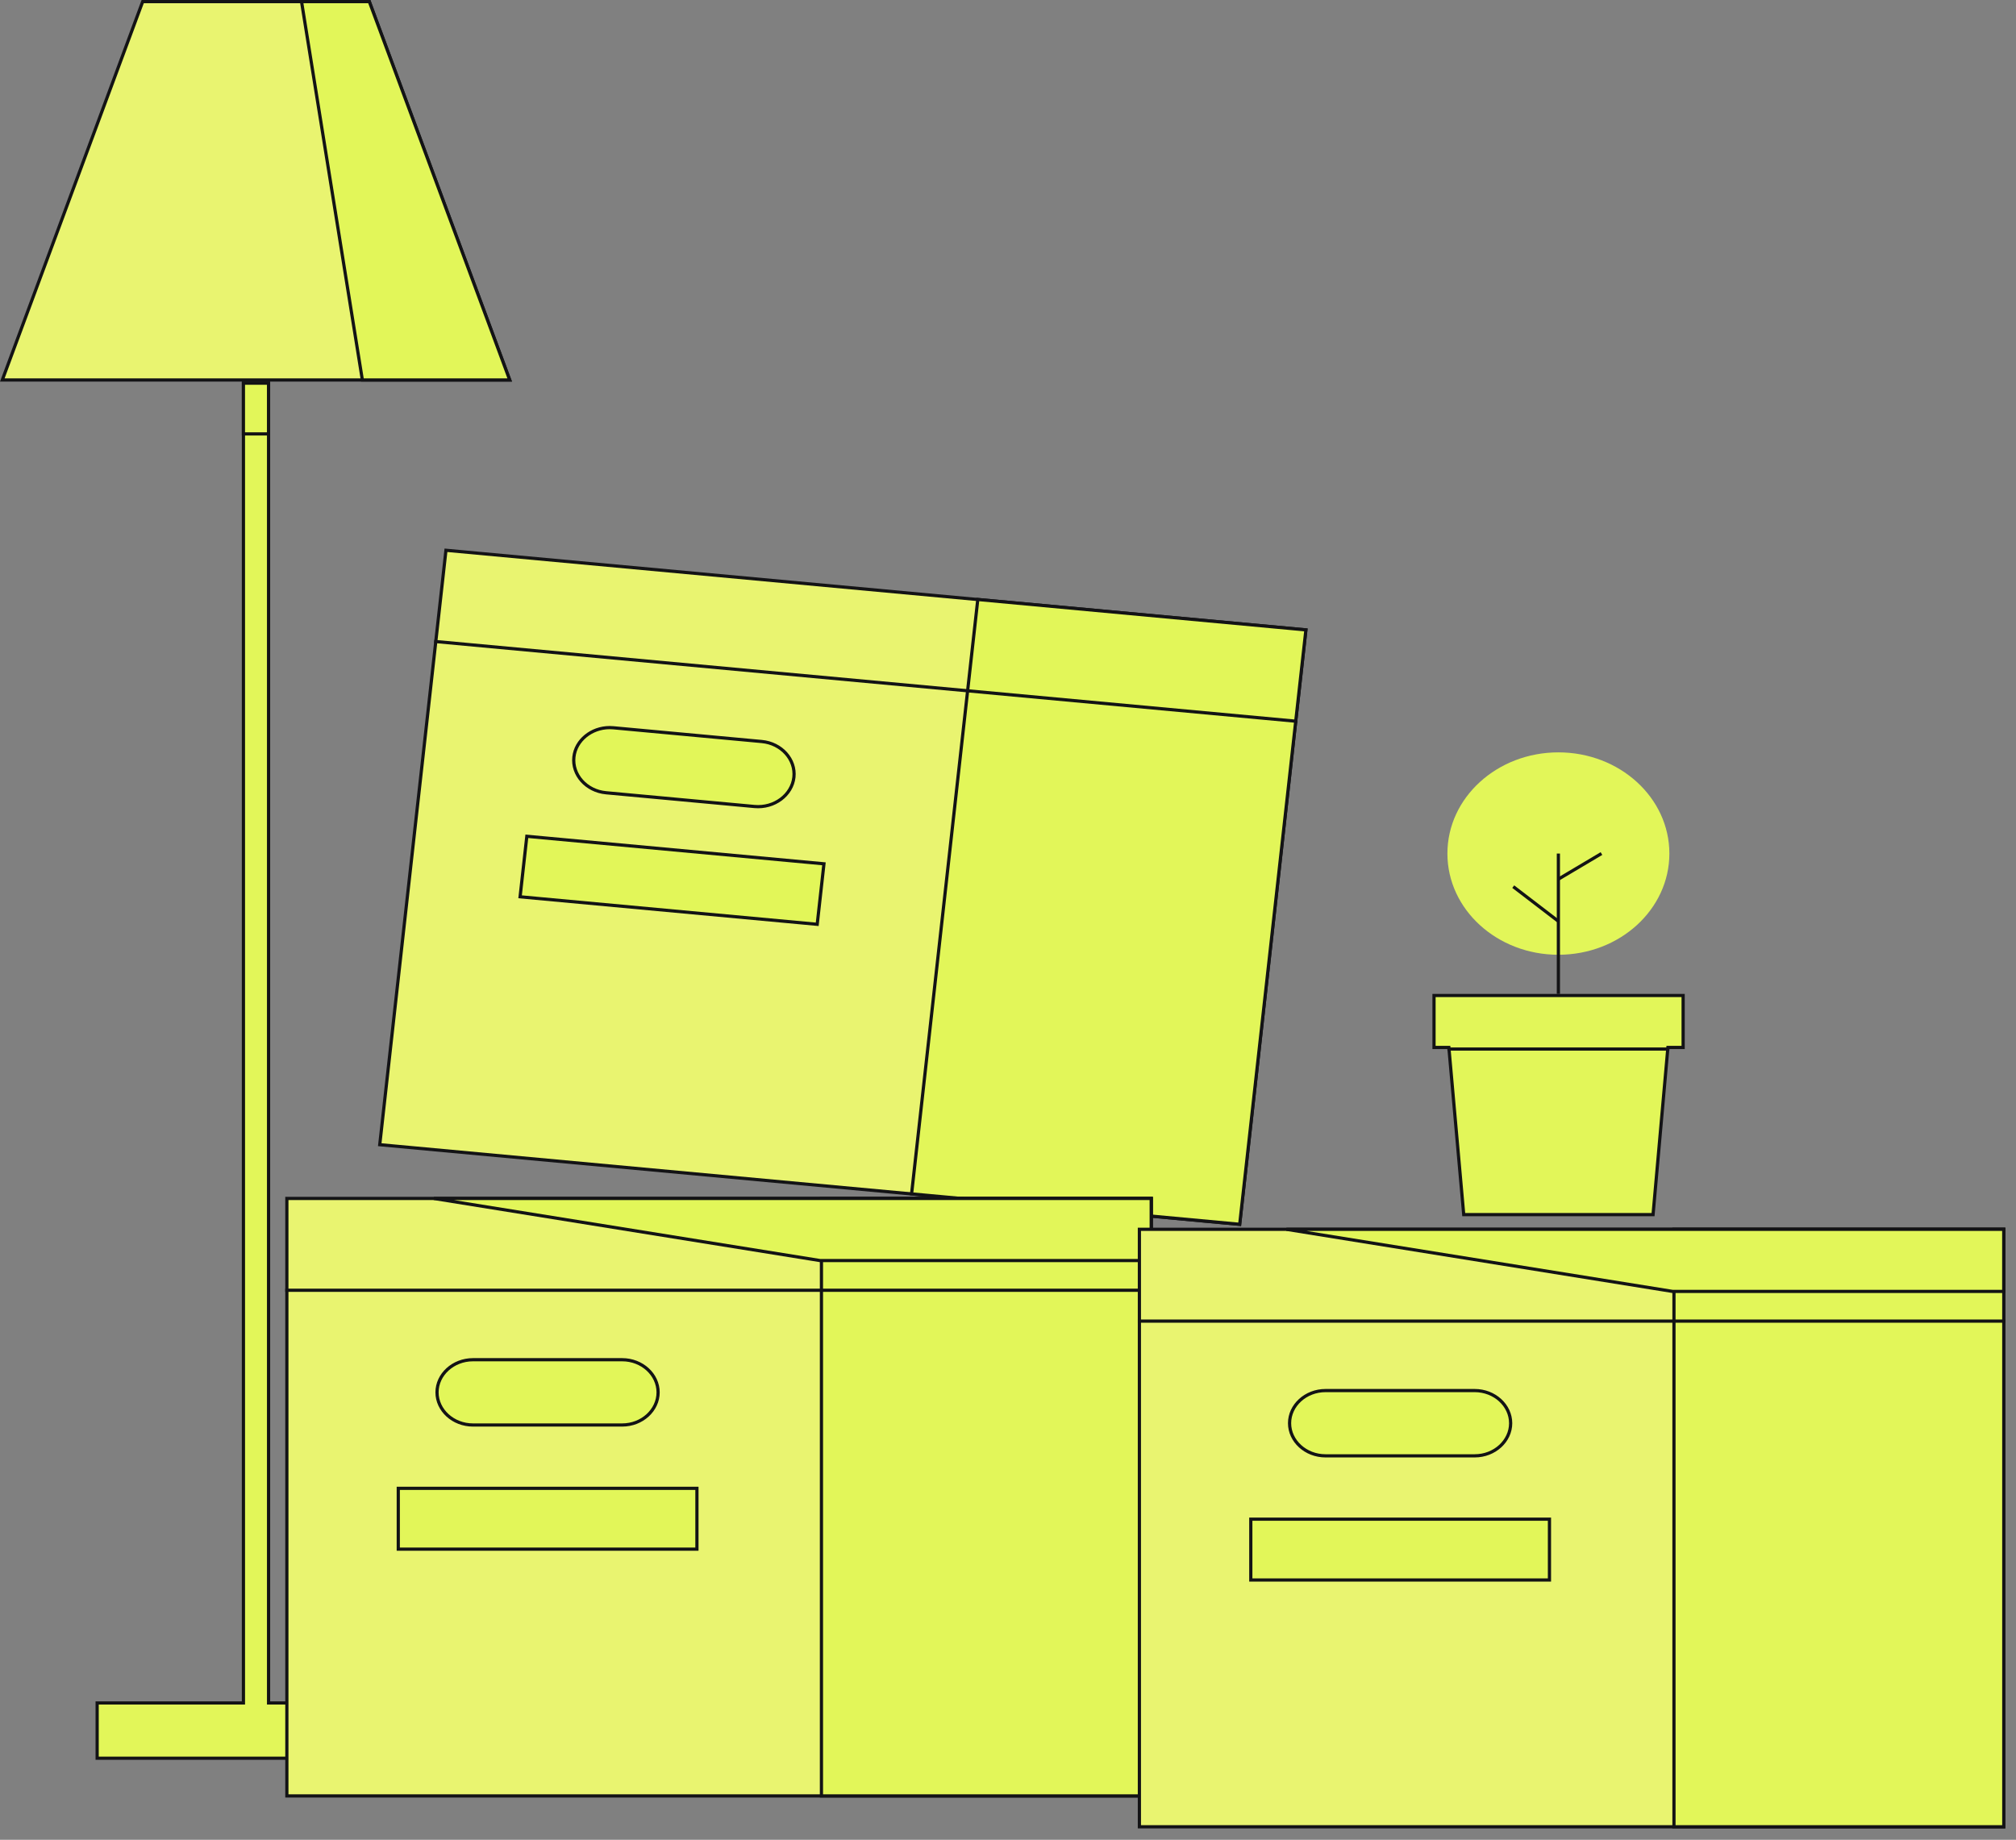 <?xml version="1.0" encoding="utf-8"?>
<svg xmlns="http://www.w3.org/2000/svg" fill="none" height="100%" overflow="visible" preserveAspectRatio="none" style="display: block;" viewBox="0 0 126 115" width="100%">
<rect x="0" y="0" width="126" height="115" fill="#808080" stroke="none"/>
<g id="Group 3">
<g clip-path="url(#clip0_0_939)" id="ligth">
<path d="M23.082 0.1L31.856 23.751H0.144L8.918 0.1H23.082Z" fill="#E9F470" id="Vector" stroke="#131315" stroke-width="0.2"/>
<path d="M23.082 0.1L31.857 23.751H22.648L18.846 0.1H23.082Z" fill="#E2F659" id="Vector_2" stroke="#131315" stroke-width="0.2"/>
<g id="Group">
<path d="M16.785 23.951V106.447H25.927V109.9H6.072V106.447H15.215V23.951H16.785Z" fill="#E2F659" id="Vector_3" stroke="#131315" stroke-width="0.2"/>
<path d="M16.784 23.951V27.122H15.214V23.951H16.784Z" fill="#E2F659" id="Vector_4" stroke="#131315" stroke-width="0.2"/>
</g>
</g>
<g clip-path="url(#clip1_0_939)" id="plant">
<g id="Group_2">
<path d="M81.617 39.374L77.478 76.529L23.734 71.551L27.872 34.396L81.617 39.374Z" fill="#E9F470" id="Vector_5" stroke="#131315" stroke-width="0.2"/>
<path d="M81.619 39.372L77.481 76.527L56.974 74.627L61.112 37.472L81.619 39.372Z" fill="#E2F659" id="Vector_6" stroke="#131315" stroke-width="0.2"/>
<path d="M27.139 40.092L81.083 45.089" id="Vector_7" stroke="#131315" stroke-width="0.2"/>
<path d="M38.333 45.491L47.61 46.35C48.846 46.464 49.741 47.48 49.619 48.586C49.496 49.694 48.392 50.526 47.155 50.412L37.879 49.553C36.642 49.439 35.747 48.424 35.869 47.317C35.983 46.279 36.961 45.482 38.102 45.48L38.333 45.491Z" fill="#E2F659" id="Vector_8" stroke="#131315" stroke-width="0.2"/>
<path d="M51.497 53.994L51.076 57.776L32.506 56.056L32.927 52.274L51.497 53.994Z" fill="#E2F659" id="Vector_9" stroke="#131315" stroke-width="0.2"/>
</g>
<g id="Group_3">
<path d="M71.949 74.912V112.257H17.929V74.912H71.949Z" fill="#E9F470" id="Vector_10" stroke="#131315" stroke-width="0.2"/>
<path d="M71.953 74.912V112.257H51.34V74.912H71.953Z" fill="#E2F659" id="Vector_11" stroke="#131315" stroke-width="0.2"/>
<path d="M17.829 80.65H72.05" id="Vector_12" stroke="#131315" stroke-width="0.2"/>
<path d="M29.561 84.992H38.886C40.131 84.992 41.132 85.92 41.132 87.032C41.132 88.146 40.129 89.072 38.886 89.072H29.561C28.316 89.072 27.314 88.144 27.314 87.032C27.314 85.917 28.319 84.992 29.561 84.992Z" fill="#E2F659" id="Vector_13" stroke="#131315" stroke-width="0.2"/>
<path d="M71.95 74.912V78.793H51.25L27.118 74.912H71.95Z" fill="#E2F659" id="Vector_14" stroke="#131315" stroke-width="0.2"/>
<path d="M43.558 93.031V96.833H24.892V93.031H43.558Z" fill="#E2F659" id="Vector_15" stroke="#131315" stroke-width="0.2"/>
</g>
<g id="Group_4">
<path d="M125.233 76.84V114.186H71.212V76.84H125.233Z" fill="#E9F470" id="Vector_16" stroke="#131315" stroke-width="0.2"/>
<path d="M125.237 76.84V114.186H104.623V76.84H125.237Z" fill="#E2F659" id="Vector_17" stroke="#131315" stroke-width="0.2"/>
<path d="M71.113 82.578H125.333" id="Vector_18" stroke="#131315" stroke-width="0.2"/>
<path d="M82.845 86.92H92.169C93.415 86.92 94.415 87.848 94.416 88.96C94.416 90.074 93.412 91 92.169 91H82.845C81.6 91 80.598 90.072 80.598 88.96C80.598 87.845 81.602 86.92 82.845 86.92Z" fill="#E2F659" id="Vector_19" stroke="#131315" stroke-width="0.2"/>
<path d="M125.234 76.84V80.722H104.533L80.402 76.84H125.234Z" fill="#E2F659" id="Vector_20" stroke="#131315" stroke-width="0.2"/>
<path d="M96.841 94.959V98.761H78.175V94.959H96.841Z" fill="#E2F659" id="Vector_21" stroke="#131315" stroke-width="0.2"/>
</g>
<g id="Group_5">
<path d="M105.196 62.226V65.473H104.245L104.236 65.564L103.316 75.922H91.483L90.562 65.564L90.554 65.473H89.626V62.226H105.196Z" fill="#E2F659" id="Vector_22" stroke="#131315" stroke-width="0.2"/>
<path d="M90.463 65.573H104.336" id="Vector_23" stroke="#131315" stroke-width="0.2"/>
<g id="Group_6">
<path d="M97.399 59.679C101.23 59.679 104.336 56.847 104.336 53.353C104.336 49.86 101.23 47.028 97.399 47.028C93.568 47.028 90.463 49.86 90.463 53.353C90.463 56.847 93.568 59.679 97.399 59.679Z" fill="#E2F659" id="Vector_24"/>
<path d="M97.399 62.126V53.353" id="Vector_25" stroke="#131315" stroke-width="0.2"/>
<path d="M94.577 55.421L97.399 57.584" id="Vector_26" stroke="#131315" stroke-width="0.2"/>
<path d="M97.399 54.952L100.092 53.353" id="Vector_27" stroke="#131315" stroke-width="0.2"/>
</g>
</g>
</g>
</g>
<defs>
<clipPath id="clip0_0_939">
<rect fill="white" height="110" width="32"/>
</clipPath>
<clipPath id="clip1_0_939">
<rect fill="white" height="80" transform="translate(17.829 34.286)" width="107.504"/>
</clipPath>
</defs>
</svg>